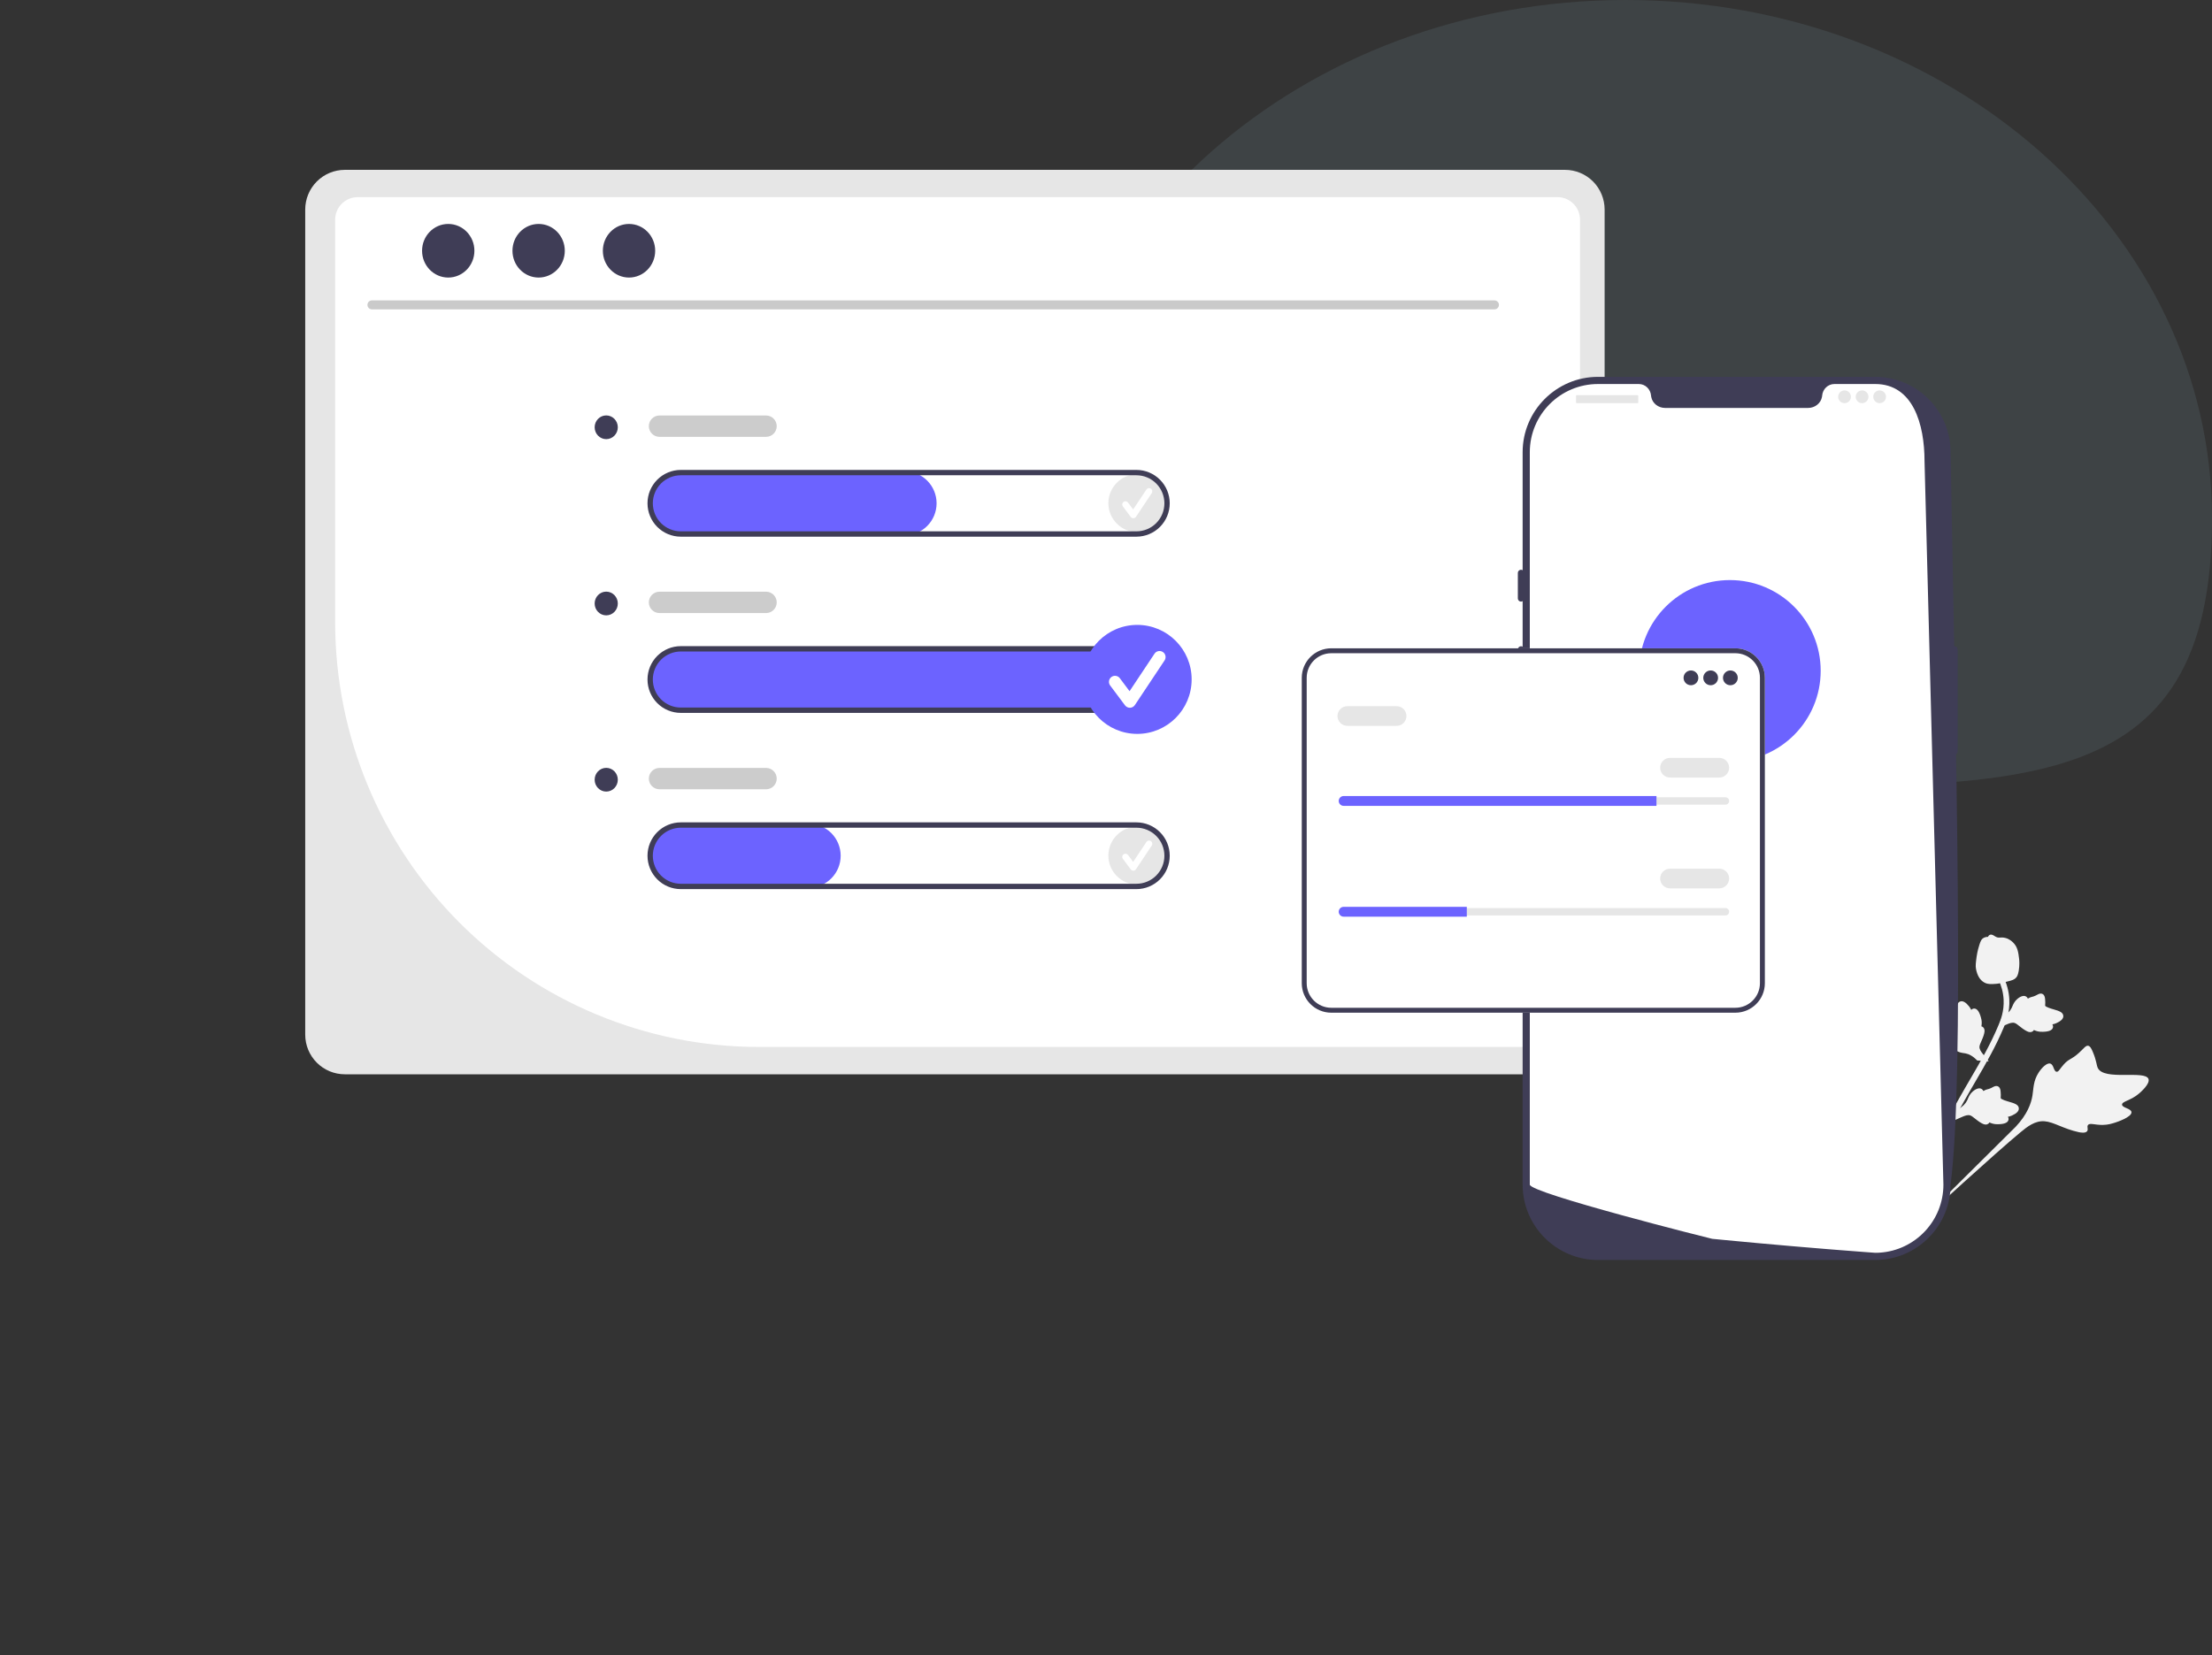 <svg xmlns="http://www.w3.org/2000/svg" width="664" height="497" viewBox="0 0 664 497" fill="none"><rect x="0" y="0" width="664" height="497" fill="#333333" stroke="none"/><path d="M664 155.677C664 241.657 604.848 236.11 507.643 236.11C486.036 236.11 445.701 307.908 426.582 301.608H426.576C425.872 301.38 425.174 301.141 424.476 300.898C424.276 300.835 424.077 300.768 423.883 300.695C422.786 300.322 421.695 299.932 420.61 299.533C418.374 298.713 416.163 297.851 413.98 296.959C412.848 296.492 411.722 296.02 410.607 295.532C400.258 291.043 390.478 285.677 381.391 279.549C376.815 276.467 372.409 273.182 368.203 269.726C364.718 266.861 361.368 263.878 358.165 260.774C357.156 259.804 356.17 258.823 355.196 257.832C354.797 257.433 354.41 257.033 354.029 256.633C351.266 253.774 348.626 250.821 346.103 247.786C345.287 246.805 344.484 245.814 343.692 244.812C338.312 238.014 333.531 230.812 329.412 223.277C318.254 202.831 312 179.9 312 155.677C312 69.697 390.795 0 488 0C585.205 0 664 69.697 664 155.677Z" fill="#7A97A8" fill-opacity="0.16"></path><path d="M469.804 51H103.493C100.346 51.005 97.329 52.26 95.104 54.491C92.878 56.722 91.626 59.746 91.621 62.9V310.671C91.624 313.826 92.876 316.851 95.101 319.082C97.327 321.313 100.345 322.568 103.493 322.571H469.804C472.952 322.568 475.97 321.313 478.196 319.082C480.422 316.851 481.673 313.826 481.677 310.671V62.9C481.671 59.746 480.419 56.722 478.194 54.491C475.968 52.26 472.951 51.005 469.804 51Z" fill="#E6E6E6"></path><path d="M467.547 314.367H227.527C193.895 314.269 161.669 300.834 137.887 276.996C114.106 253.159 100.702 220.856 100.604 187.145V65.973C100.604 64.177 101.315 62.455 102.581 61.185C103.846 59.914 105.562 59.198 107.353 59.195H467.547C469.338 59.198 471.054 59.914 472.319 61.185C473.585 62.455 474.295 64.177 474.296 65.973V307.602C474.294 309.396 473.582 311.115 472.317 312.384C471.051 313.652 469.336 314.365 467.547 314.367Z" fill="white"></path><path d="M448.64 92.886H111.609C111.259 92.879 110.925 92.734 110.68 92.483C110.435 92.232 110.298 91.894 110.298 91.543C110.298 91.192 110.435 90.854 110.68 90.603C110.925 90.352 111.259 90.207 111.609 90.2H448.64C448.991 90.207 449.324 90.352 449.569 90.603C449.814 90.854 449.951 91.192 449.951 91.543C449.951 91.894 449.814 92.232 449.569 92.483C449.324 92.734 448.991 92.879 448.64 92.886Z" fill="#CACACA"></path><path d="M134.551 83.34C138.889 83.34 142.406 79.737 142.406 75.292C142.406 70.847 138.889 67.243 134.551 67.243C130.213 67.243 126.697 70.847 126.697 75.292C126.697 79.737 130.213 83.34 134.551 83.34Z" fill="#3F3D56"></path><path d="M161.686 83.34C166.024 83.34 169.54 79.737 169.54 75.292C169.54 70.847 166.024 67.243 161.686 67.243C157.348 67.243 153.831 70.847 153.831 75.292C153.831 79.737 157.348 83.34 161.686 83.34Z" fill="#3F3D56"></path><path d="M188.82 83.34C193.158 83.34 196.675 79.737 196.675 75.292C196.675 70.847 193.158 67.243 188.82 67.243C184.482 67.243 180.965 70.847 180.965 75.292C180.965 79.737 184.482 83.34 188.82 83.34Z" fill="#3F3D56"></path><path d="M341.132 213.655H204.646C202.177 213.687 199.787 212.78 197.958 211.117C196.129 209.454 194.997 207.158 194.789 204.692C194.703 203.431 194.867 202.165 195.269 200.967C195.672 199.769 196.306 198.663 197.135 197.71C197.965 196.758 198.973 195.979 200.103 195.417C201.232 194.856 202.462 194.522 203.72 194.437C203.934 194.422 204.149 194.415 204.364 194.415H341.132C343.678 194.415 346.119 195.428 347.919 197.233C349.719 199.037 350.73 201.484 350.73 204.035C350.73 206.587 349.719 209.034 347.919 210.838C346.119 212.642 343.678 213.655 341.132 213.655Z" fill="#6C63FF"></path><path d="M341.385 159.776C346.174 159.776 350.056 155.885 350.056 151.085C350.056 146.284 346.174 142.393 341.385 142.393C336.596 142.393 332.714 146.284 332.714 151.085C332.714 155.885 336.596 159.776 341.385 159.776Z" fill="#E6E6E6"></path><path d="M340.202 155.608C340.052 155.608 339.904 155.573 339.771 155.506C339.637 155.439 339.52 155.342 339.43 155.221L337.065 152.06C336.988 151.958 336.932 151.843 336.9 151.719C336.868 151.596 336.861 151.468 336.878 151.341C336.896 151.215 336.938 151.094 337.003 150.984C337.067 150.875 337.153 150.779 337.255 150.702C337.356 150.626 337.472 150.57 337.595 150.539C337.718 150.507 337.847 150.501 337.972 150.519C338.098 150.537 338.219 150.58 338.328 150.646C338.437 150.711 338.532 150.797 338.608 150.9L340.156 152.968L344.131 146.992C344.272 146.778 344.492 146.629 344.743 146.578C344.993 146.526 345.254 146.577 345.467 146.719C345.681 146.86 345.829 147.081 345.88 147.332C345.931 147.583 345.881 147.844 345.74 148.058L345.736 148.064L341.005 155.178C340.919 155.306 340.804 155.413 340.669 155.487C340.534 155.562 340.383 155.604 340.229 155.608L340.202 155.608Z" fill="white"></path><path d="M341.385 265.6C346.174 265.6 350.056 261.708 350.056 256.908C350.056 252.108 346.174 248.217 341.385 248.217C336.596 248.217 332.714 252.108 332.714 256.908C332.714 261.708 336.596 265.6 341.385 265.6Z" fill="#E6E6E6"></path><path d="M340.202 261.432C340.052 261.432 339.904 261.397 339.771 261.33C339.637 261.263 339.52 261.165 339.43 261.045L337.065 257.883C336.988 257.782 336.932 257.666 336.9 257.543C336.868 257.42 336.861 257.291 336.878 257.165C336.896 257.039 336.938 256.918 337.003 256.808C337.067 256.698 337.153 256.602 337.255 256.526C337.356 256.449 337.472 256.394 337.595 256.363C337.718 256.331 337.847 256.324 337.972 256.343C338.098 256.361 338.219 256.404 338.328 256.469C338.437 256.535 338.532 256.621 338.608 256.723L340.156 258.792L344.131 252.815C344.272 252.601 344.492 252.452 344.743 252.401C344.993 252.35 345.254 252.401 345.467 252.542C345.681 252.684 345.829 252.904 345.88 253.156C345.931 253.407 345.881 253.668 345.74 253.882L345.736 253.888L341.005 261.001C340.919 261.13 340.804 261.236 340.669 261.311C340.534 261.386 340.383 261.427 340.229 261.432L340.202 261.432Z" fill="white"></path><path d="M271.549 160.744H204.646C202.177 160.775 199.787 159.869 197.958 158.205C196.129 156.542 194.997 154.247 194.789 151.78C194.703 150.519 194.867 149.253 195.269 148.055C195.672 146.858 196.306 145.751 197.135 144.799C197.965 143.846 198.973 143.067 200.103 142.505C201.232 141.944 202.462 141.611 203.72 141.525C203.934 141.511 204.149 141.503 204.364 141.503H271.549C274.094 141.503 276.535 142.517 278.335 144.321C280.135 146.125 281.146 148.572 281.146 151.123C281.146 153.675 280.135 156.122 278.335 157.926C276.535 159.73 274.094 160.744 271.549 160.744Z" fill="#6C63FF"></path><path d="M341.132 161.145H204.364C201.713 161.145 199.17 160.089 197.295 158.209C195.42 156.33 194.367 153.781 194.367 151.123C194.367 148.466 195.42 145.917 197.295 144.037C199.17 142.158 201.713 141.102 204.364 141.102H341.132C343.784 141.102 346.326 142.158 348.201 144.037C350.076 145.917 351.13 148.466 351.13 151.123C351.13 153.781 350.076 156.33 348.201 158.209C346.326 160.089 343.784 161.145 341.132 161.145ZM204.364 142.706C202.137 142.706 200.001 143.592 198.426 145.171C196.851 146.75 195.966 148.891 195.966 151.123C195.966 153.356 196.851 155.497 198.426 157.076C200.001 158.654 202.137 159.541 204.364 159.541H341.132C343.359 159.541 345.495 158.654 347.07 157.076C348.645 155.497 349.53 153.356 349.53 151.123C349.53 148.891 348.645 146.75 347.07 145.171C345.495 143.592 343.359 142.706 341.132 142.706H204.364Z" fill="#3F3D56"></path><path d="M341.132 214.056H204.364C201.713 214.056 199.17 213.001 197.295 211.121C195.42 209.242 194.367 206.693 194.367 204.035C194.367 201.377 195.42 198.828 197.295 196.949C199.17 195.07 201.713 194.014 204.364 194.014H341.132C343.784 194.014 346.326 195.07 348.201 196.949C350.076 198.828 351.13 201.377 351.13 204.035C351.13 206.693 350.076 209.242 348.201 211.121C346.326 213.001 343.784 214.056 341.132 214.056ZM204.364 195.617C202.137 195.617 200.001 196.504 198.426 198.083C196.851 199.662 195.966 201.803 195.966 204.035C195.966 206.268 196.851 208.409 198.426 209.987C200.001 211.566 202.137 212.453 204.364 212.453H341.132C343.359 212.453 345.495 211.566 347.07 209.987C348.645 208.409 349.53 206.268 349.53 204.035C349.53 201.803 348.645 199.662 347.07 198.083C345.495 196.504 343.359 195.617 341.132 195.617H204.364Z" fill="#3F3D56"></path><path d="M242.755 266.567H204.646C202.177 266.599 199.787 265.692 197.958 264.029C196.129 262.366 194.997 260.07 194.789 257.604C194.703 256.343 194.867 255.077 195.269 253.879C195.672 252.681 196.306 251.574 197.135 250.622C197.965 249.67 198.973 248.891 200.103 248.329C201.232 247.767 202.462 247.434 203.72 247.349C203.934 247.334 204.149 247.327 204.364 247.327H242.755C245.301 247.327 247.742 248.34 249.542 250.144C251.342 251.948 252.353 254.395 252.353 256.947C252.353 259.498 251.342 261.945 249.542 263.75C247.742 265.554 245.301 266.567 242.755 266.567Z" fill="#6C63FF"></path><path d="M341.132 266.968H204.364C201.713 266.968 199.17 265.912 197.295 264.033C195.42 262.154 194.367 259.605 194.367 256.947C194.367 254.289 195.42 251.74 197.295 249.861C199.17 247.982 201.713 246.926 204.364 246.926H341.132C343.784 246.926 346.326 247.982 348.201 249.861C350.076 251.74 351.13 254.289 351.13 256.947C351.13 259.605 350.076 262.154 348.201 264.033C346.326 265.912 343.784 266.968 341.132 266.968ZM204.364 248.529C202.137 248.529 200.001 249.416 198.426 250.995C196.851 252.573 195.966 254.714 195.966 256.947C195.966 259.179 196.851 261.321 198.426 262.899C200.001 264.478 202.137 265.365 204.364 265.365H341.132C343.359 265.365 345.495 264.478 347.07 262.899C348.645 261.321 349.53 259.179 349.53 256.947C349.53 254.714 348.645 252.573 347.07 250.995C345.495 249.416 343.359 248.529 341.132 248.529H204.364Z" fill="#3F3D56"></path><path d="M229.959 131.169H197.967C197.118 131.169 196.304 130.832 195.704 130.23C195.104 129.629 194.767 128.813 194.767 127.963C194.767 127.112 195.104 126.296 195.704 125.695C196.304 125.094 197.118 124.756 197.967 124.756H229.959C230.808 124.756 231.621 125.094 232.221 125.695C232.821 126.296 233.158 127.112 233.158 127.963C233.158 128.813 232.821 129.629 232.221 130.23C231.621 130.832 230.808 131.169 229.959 131.169Z" fill="#CCCCCC"></path><path d="M229.959 184.081H197.967C197.118 184.081 196.304 183.743 195.704 183.142C195.104 182.541 194.767 181.725 194.767 180.874C194.767 180.024 195.104 179.208 195.704 178.607C196.304 178.005 197.118 177.668 197.967 177.668H229.959C230.808 177.668 231.621 178.005 232.221 178.607C232.821 179.208 233.158 180.024 233.158 180.874C233.158 181.725 232.821 182.541 232.221 183.142C231.621 183.743 230.808 184.081 229.959 184.081Z" fill="#CCCCCC"></path><path d="M229.959 236.993H197.967C197.118 236.993 196.304 236.655 195.704 236.054C195.104 235.452 194.767 234.637 194.767 233.786C194.767 232.936 195.104 232.12 195.704 231.519C196.304 230.917 197.118 230.579 197.967 230.579H229.959C230.808 230.579 231.621 230.917 232.221 231.519C232.821 232.12 233.158 232.936 233.158 233.786C233.158 234.637 232.821 235.452 232.221 236.054C231.621 236.655 230.808 236.993 229.959 236.993Z" fill="#CCCCCC"></path><path d="M181.979 131.859C183.899 131.859 185.456 130.264 185.456 128.297C185.456 126.33 183.899 124.735 181.979 124.735C180.059 124.735 178.503 126.33 178.503 128.297C178.503 130.264 180.059 131.859 181.979 131.859Z" fill="#3F3D56"></path><path d="M181.979 184.771C183.899 184.771 185.456 183.176 185.456 181.209C185.456 179.242 183.899 177.647 181.979 177.647C180.059 177.647 178.503 179.242 178.503 181.209C178.503 183.176 180.059 184.771 181.979 184.771Z" fill="#3F3D56"></path><path d="M181.979 237.683C183.899 237.683 185.456 236.088 185.456 234.121C185.456 232.153 183.899 230.559 181.979 230.559C180.059 230.559 178.503 232.153 178.503 234.121C178.503 236.088 180.059 237.683 181.979 237.683Z" fill="#3F3D56"></path><path d="M341.385 220.361C350.401 220.361 357.71 213.034 357.71 203.996C357.71 194.959 350.401 187.632 341.385 187.632C332.368 187.632 325.059 194.959 325.059 203.996C325.059 213.034 332.368 220.361 341.385 220.361Z" fill="#6C63FF"></path><path d="M339.158 212.513C338.876 212.513 338.598 212.447 338.346 212.321C338.093 212.195 337.874 212.011 337.705 211.785L333.251 205.832C332.962 205.446 332.838 204.961 332.906 204.483C332.974 204.005 333.229 203.574 333.614 203.284C334 202.994 334.484 202.87 334.961 202.938C335.438 203.007 335.868 203.262 336.157 203.648L339.071 207.542L346.555 196.29C346.82 195.887 347.235 195.607 347.707 195.511C348.179 195.414 348.669 195.51 349.071 195.776C349.473 196.042 349.753 196.458 349.849 196.931C349.945 197.404 349.85 197.896 349.584 198.299L349.577 198.31L340.669 211.703C340.508 211.945 340.291 212.145 340.037 212.286C339.783 212.427 339.499 212.505 339.208 212.513L339.158 212.513Z" fill="white"></path><g clip-path="url(#clip0_101_97)"><path d="M639.825 333.936C639.727 332.81 637.028 332.667 636.997 331.674C636.966 330.684 639.635 330.481 642.154 328.298C642.609 327.904 645.471 325.423 644.933 323.974C643.912 321.226 631.569 324.602 629.712 320.662C629.305 319.798 629.359 318.489 628.182 315.756C627.714 314.668 627.38 314.118 626.852 314.009C626.103 313.855 625.62 314.724 624.057 316.138C621.713 318.259 621.154 317.794 619.515 319.597C618.299 320.935 617.968 321.895 617.336 321.809C616.441 321.687 616.526 319.687 615.473 319.364C614.399 319.033 612.866 320.672 611.979 322.024C610.317 324.563 610.452 326.83 610.099 328.976C609.715 331.309 608.576 334.589 605.074 338.323L572.791 370.348C579.629 363.879 598.84 346.371 606.405 340.07C608.589 338.251 610.899 336.452 613.758 336.678C616.51 336.895 619.438 338.964 623.971 339.939C624.501 340.053 625.978 340.351 626.516 339.656C626.961 339.082 626.359 338.352 626.766 337.81C627.313 337.083 628.84 337.805 631.158 337.777C632.792 337.758 633.988 337.375 635.017 337.046C635.327 336.947 639.956 335.435 639.825 333.936Z" fill="#F2F2F2"></path><path d="M576.115 328.331C575.534 328.054 574.685 329.337 574.188 329.066C573.693 328.795 574.364 327.427 574.019 325.561C573.957 325.224 573.565 323.104 572.698 322.95C571.055 322.658 569.151 329.689 566.681 329.464C566.139 329.414 565.512 329.01 563.831 328.799C563.162 328.715 562.796 328.72 562.59 328.948C562.298 329.27 562.585 329.758 562.828 330.933C563.193 332.695 562.804 332.836 563.216 334.16C563.522 335.143 563.898 335.582 563.673 335.868C563.355 336.272 562.398 335.653 561.935 336.076C561.463 336.508 561.825 337.734 562.233 338.559C562.999 340.107 564.152 340.695 565.103 341.487C566.138 342.349 567.419 343.854 568.242 346.65L574.647 371.733C573.445 366.511 570.393 352.031 569.483 346.501C569.22 344.904 569.004 343.251 569.939 341.914C570.84 340.626 572.701 339.786 574.487 337.843C574.696 337.616 575.268 336.977 575.083 336.512C574.929 336.128 574.397 336.213 574.249 335.857C574.049 335.379 574.844 334.838 575.5 333.692C575.961 332.885 576.119 332.187 576.254 331.587C576.295 331.407 576.888 328.699 576.115 328.331Z" fill="#F2F2F2"></path><path d="M586.434 336.49L587.584 333.204L587.858 333.044C589.122 332.306 590.012 331.42 590.504 330.409C590.582 330.248 590.652 330.083 590.724 329.916C591.006 329.251 591.358 328.424 592.233 327.684C592.722 327.273 593.971 326.375 594.897 327.006C595.148 327.173 595.292 327.394 595.377 327.613C595.417 327.588 595.457 327.563 595.501 327.536C596.04 327.211 596.384 327.126 596.715 327.044C596.97 326.981 597.233 326.917 597.705 326.691C597.912 326.592 598.081 326.499 598.223 326.421C598.654 326.186 599.198 325.919 599.789 326.212C600.41 326.548 600.49 327.234 600.543 327.688C600.639 328.497 600.602 329.03 600.578 329.384C600.569 329.513 600.559 329.658 600.566 329.708C600.625 330.107 602.426 330.626 603.102 330.826C604.624 331.268 605.941 331.651 606.015 332.781C606.07 333.589 605.398 334.301 603.964 334.951C603.517 335.154 603.091 335.266 602.726 335.339C602.884 335.578 602.985 335.877 602.912 336.235C602.739 337.082 601.724 337.527 599.898 337.561C599.443 337.57 598.833 337.581 598.087 337.368C597.735 337.268 597.437 337.141 597.183 337.028C597.108 337.17 596.999 337.311 596.834 337.429C596.347 337.779 595.701 337.747 594.917 337.303C594.048 336.828 593.396 336.304 592.82 335.844C592.317 335.443 591.882 335.098 591.488 334.94C590.751 334.656 589.931 334.961 588.936 335.389L586.434 336.49Z" fill="#F2F2F2"></path><path d="M596.985 318.704L593.514 318.425L593.29 318.201C592.256 317.165 591.172 316.529 590.069 316.31C589.894 316.275 589.717 316.249 589.536 316.223C588.821 316.118 587.933 315.988 586.995 315.329C586.473 314.96 585.288 313.98 585.663 312.924C585.761 312.639 585.938 312.444 586.128 312.307C586.094 312.274 586.059 312.241 586.022 312.206C585.571 311.767 585.402 311.456 585.239 311.156C585.113 310.926 584.984 310.688 584.646 310.289C584.498 310.114 584.365 309.974 584.254 309.856C583.916 309.499 583.52 309.04 583.654 308.394C583.822 307.708 584.464 307.457 584.89 307.29C585.649 306.993 586.174 306.893 586.522 306.827C586.649 306.803 586.793 306.776 586.839 306.757C587.21 306.597 587.256 304.725 587.277 304.02C587.319 302.436 587.356 301.065 588.43 300.706C589.198 300.449 590.057 300.918 591.05 302.14C591.359 302.521 591.576 302.904 591.739 303.239C591.93 303.025 592.193 302.852 592.558 302.831C593.422 302.785 594.109 303.653 594.605 305.411C594.73 305.848 594.895 306.435 594.879 307.211C594.871 307.576 594.824 307.897 594.779 308.171C594.935 308.207 595.099 308.277 595.256 308.407C595.718 308.789 595.85 309.422 595.62 310.293C595.38 311.254 595.039 312.018 594.74 312.691C594.479 313.28 594.257 313.787 594.203 314.209C594.116 314.994 594.619 315.709 595.285 316.564L596.985 318.704Z" fill="#F2F2F2"></path><path d="M599.783 308.738L600.934 305.452L601.207 305.292C602.471 304.555 603.361 303.668 603.853 302.657C603.932 302.496 604.002 302.331 604.073 302.164C604.356 301.499 604.707 300.672 605.582 299.932C606.071 299.521 607.32 298.623 608.246 299.254C608.497 299.421 608.641 299.642 608.726 299.861C608.766 299.836 608.807 299.811 608.85 299.784C609.389 299.459 609.733 299.374 610.065 299.292C610.319 299.229 610.582 299.165 611.054 298.939C611.261 298.841 611.43 298.748 611.572 298.67C612.004 298.434 612.547 298.167 613.138 298.461C613.759 298.796 613.839 299.482 613.893 299.936C613.988 300.745 613.951 301.278 613.927 301.632C613.918 301.761 613.908 301.906 613.915 301.956C613.975 302.355 615.775 302.874 616.451 303.074C617.973 303.516 619.29 303.899 619.365 305.029C619.419 305.837 618.748 306.549 617.313 307.2C616.866 307.402 616.44 307.514 616.075 307.587C616.234 307.826 616.335 308.125 616.262 308.483C616.088 309.33 615.074 309.775 613.247 309.809C612.793 309.818 612.182 309.829 611.436 309.616C611.085 309.516 610.786 309.389 610.533 309.276C610.458 309.418 610.349 309.559 610.183 309.677C609.697 310.028 609.05 309.995 608.266 309.551C607.397 309.076 606.745 308.553 606.169 308.092C605.666 307.691 605.232 307.347 604.837 307.188C604.1 306.904 603.28 307.209 602.285 307.637L599.783 308.738Z" fill="#F2F2F2"></path><path d="M573.859 370.799L573.403 370.076L572.599 369.796C572.621 369.72 572.658 369.537 572.718 369.253C573.047 367.695 574.048 362.952 576.395 355.853C578.033 350.897 579.998 345.937 582.234 341.107C584.473 336.27 586.45 332.744 588.038 329.909C589.236 327.771 590.412 325.752 591.56 323.787C594.624 318.534 597.518 313.572 599.959 307.713C600.505 306.405 601.64 303.682 601.447 300.111C601.336 298.041 600.796 295.99 599.842 294.019L601.383 293.273C602.435 295.451 603.032 297.722 603.156 300.021C603.369 303.98 602.133 306.947 601.539 308.372C599.054 314.335 596.132 319.345 593.038 324.647C591.895 326.606 590.723 328.616 589.53 330.745C587.957 333.554 585.998 337.05 583.787 341.825C581.577 346.596 579.638 351.496 578.019 356.389C575.702 363.399 574.717 368.071 574.393 369.606C574.219 370.425 574.183 370.597 573.859 370.799Z" fill="#F2F2F2"></path><path d="M595.835 295.108C595.772 295.078 595.709 295.046 595.646 295.01C594.367 294.308 593.529 292.937 593.155 290.936C592.98 289.996 593.102 289.077 593.343 287.245C593.38 286.962 593.584 285.537 594.165 283.719C594.544 282.532 594.788 282.076 595.206 281.771C595.671 281.431 596.221 281.302 596.77 281.301C596.821 281.144 596.91 281 597.049 280.875C597.621 280.359 598.279 280.779 598.637 281.002C598.817 281.118 599.041 281.264 599.305 281.374C599.719 281.55 599.995 281.534 600.411 281.512C600.81 281.49 601.306 281.463 601.945 281.624C603.208 281.937 604.013 282.724 604.278 282.984C605.679 284.341 605.877 286.033 606.107 287.992C606.152 288.384 606.276 289.793 605.983 291.503C605.772 292.736 605.496 293.197 605.231 293.51C604.687 294.155 604.036 294.361 602.451 294.745C600.794 295.148 599.963 295.349 599.308 295.399C597.786 295.514 596.829 295.586 595.835 295.108Z" fill="#F2F2F2"></path><path d="M562.898 378.328H479.696C467.217 378.328 457.064 368.176 457.064 355.699V135.783C457.064 123.306 467.217 113.155 479.696 113.155H562.898C575.377 113.155 585.529 123.306 585.529 135.783C587.078 224.095 589.719 322.989 585.529 355.699C585.529 368.176 575.377 378.328 562.898 378.328Z" fill="#3F3D56"></path><path d="M586.69 194.047C586.162 194.047 585.732 194.476 585.732 195.004V225.638C585.732 226.166 586.162 226.595 586.69 226.595C587.218 226.595 587.647 226.166 587.647 225.638V195.004C587.647 194.476 587.218 194.047 586.69 194.047Z" fill="#3F3D56"></path><path d="M577.708 138.545L583.375 355.695C583.375 366.556 574.921 375.439 564.231 376.129H564.227C564.069 376.138 563.911 376.148 563.748 376.152C563.465 376.167 563.183 376.172 562.896 376.172C562.896 376.172 561.843 376.095 559.918 375.951C557.974 375.808 555.145 375.592 551.617 375.31C550.559 375.229 549.444 375.138 548.266 375.042C545.92 374.851 543.345 374.64 540.583 374.401C539.481 374.31 538.342 374.209 537.179 374.109C531.233 373.596 524.574 372.998 517.551 372.319C516.364 372.208 515.167 372.094 513.961 371.974C513.645 371.94 459.218 358.261 459.218 355.695V135.784C459.218 124.473 468.386 115.307 479.698 115.307H491.925C493.878 115.307 495.448 116.829 495.615 118.777C495.63 118.906 495.644 119.036 495.668 119.165C496.022 121.123 497.818 122.487 499.809 122.487H542.785C544.776 122.487 546.571 121.123 546.926 119.165C546.95 119.036 546.964 118.906 546.978 118.777C547.146 116.829 548.716 115.307 550.669 115.307H562.896C574.208 115.307 577.708 127.234 577.708 138.545Z" fill="white"></path><path d="M456.585 171.072C456.057 171.072 455.628 171.501 455.628 172.029V179.687C455.628 180.215 456.057 180.645 456.585 180.645C457.113 180.645 457.543 180.215 457.543 179.687V172.029C457.543 171.501 457.113 171.072 456.585 171.072Z" fill="#3F3D56"></path><path d="M456.585 194.047C456.057 194.047 455.628 194.476 455.628 195.004V209.842C455.628 210.37 456.057 210.8 456.585 210.8C457.113 210.8 457.543 210.37 457.543 209.842V195.004C457.543 194.476 457.113 194.047 456.585 194.047Z" fill="#3F3D56"></path><path d="M456.585 215.108C456.057 215.108 455.628 215.537 455.628 216.065V230.903C455.628 231.431 456.057 231.86 456.585 231.86C457.113 231.86 457.543 231.431 457.543 230.903V216.065C457.543 215.537 457.113 215.108 456.585 215.108Z" fill="#3F3D56"></path><path d="M491.61 118.659H473.262C473.173 118.659 473.101 118.731 473.101 118.82V120.892C473.101 120.981 473.173 121.053 473.262 121.053H491.61C491.699 121.053 491.771 120.981 491.771 120.892V118.82C491.771 118.731 491.699 118.659 491.61 118.659Z" fill="#E6E6E6"></path><path d="M553.695 121.053C554.752 121.053 555.609 120.195 555.609 119.138C555.609 118.081 554.752 117.223 553.695 117.223C552.637 117.223 551.78 118.081 551.78 119.138C551.78 120.195 552.637 121.053 553.695 121.053Z" fill="#E6E6E6"></path><path d="M558.961 121.053C560.018 121.053 560.875 120.195 560.875 119.138C560.875 118.081 560.018 117.223 558.961 117.223C557.903 117.223 557.046 118.081 557.046 119.138C557.046 120.195 557.903 121.053 558.961 121.053Z" fill="#E6E6E6"></path><path d="M564.226 121.053C565.284 121.053 566.141 120.195 566.141 119.138C566.141 118.081 565.284 117.223 564.226 117.223C563.169 117.223 562.312 118.081 562.312 119.138C562.312 120.195 563.169 121.053 564.226 121.053Z" fill="#E6E6E6"></path><path d="M519.287 228.663C534.335 228.663 546.534 216.466 546.534 201.42C546.534 186.374 534.335 174.177 519.287 174.177C504.239 174.177 492.04 186.374 492.04 201.42C492.04 216.466 504.239 228.663 519.287 228.663Z" fill="#6C63FF"></path><path d="M520.92 304.078H399.622C394.739 304.078 390.766 300.106 390.766 295.224V203.515C390.766 198.633 394.739 194.661 399.622 194.661H520.92C525.803 194.661 529.776 198.633 529.776 203.515V295.224C529.776 300.106 525.803 304.078 520.92 304.078Z" fill="white"></path><path d="M520.92 304.078H399.622C394.739 304.078 390.766 300.106 390.766 295.224V203.515C390.766 198.633 394.739 194.661 399.622 194.661H520.92C525.803 194.661 529.776 198.633 529.776 203.515V295.224C529.776 300.106 525.803 304.078 520.92 304.078ZM399.622 196.14C395.554 196.14 392.245 199.449 392.245 203.515V295.224C392.245 299.291 395.554 302.6 399.622 302.6H520.92C524.988 302.6 528.297 299.291 528.297 295.224V203.515C528.297 199.449 524.988 196.14 520.92 196.14H399.622Z" fill="#3F3D56"></path><path d="M507.593 205.751C508.818 205.751 509.812 204.758 509.812 203.533C509.812 202.308 508.818 201.315 507.593 201.315C506.368 201.315 505.375 202.308 505.375 203.533C505.375 204.758 506.368 205.751 507.593 205.751Z" fill="#3F3D56"></path><path d="M513.509 205.751C514.734 205.751 515.727 204.758 515.727 203.533C515.727 202.308 514.734 201.315 513.509 201.315C512.284 201.315 511.29 202.308 511.29 203.533C511.29 204.758 512.284 205.751 513.509 205.751Z" fill="#3F3D56"></path><path d="M519.424 205.751C520.649 205.751 521.642 204.758 521.642 203.533C521.642 202.308 520.649 201.315 519.424 201.315C518.199 201.315 517.206 202.308 517.206 203.533C517.206 204.758 518.199 205.751 519.424 205.751Z" fill="#3F3D56"></path><path d="M403.336 239.389C402.725 239.389 402.227 239.886 402.227 240.498C402.227 240.796 402.342 241.072 402.551 241.276C402.762 241.491 403.038 241.607 403.336 241.607H517.945C518.557 241.607 519.054 241.11 519.054 240.498C519.054 240.2 518.939 239.924 518.73 239.72C518.519 239.505 518.243 239.389 517.945 239.389H403.336Z" fill="#E6E6E6"></path><path d="M497.242 239.019V241.977H403.336C402.929 241.977 402.56 241.814 402.294 241.54C402.02 241.274 401.857 240.905 401.857 240.498C401.857 239.685 402.523 239.019 403.336 239.019L497.242 239.019Z" fill="#6C63FF"></path><path d="M516.097 233.475H501.308C499.678 233.475 498.351 232.148 498.351 230.517C498.351 228.886 499.678 227.56 501.308 227.56H516.097C517.727 227.56 519.054 228.886 519.054 230.517C519.054 232.148 517.727 233.475 516.097 233.475Z" fill="#E6E6E6"></path><path d="M419.234 217.949H404.445C402.814 217.949 401.488 216.623 401.488 214.992C401.488 213.361 402.814 212.035 404.445 212.035H419.234C420.864 212.035 422.191 213.361 422.191 214.992C422.191 216.623 420.864 217.949 419.234 217.949Z" fill="#E6E6E6"></path><path d="M403.336 272.658C402.725 272.658 402.227 273.155 402.227 273.767C402.227 274.065 402.342 274.341 402.551 274.544C402.762 274.76 403.038 274.876 403.336 274.876H517.945C518.557 274.876 519.054 274.378 519.054 273.767C519.054 273.469 518.939 273.193 518.73 272.989C518.519 272.773 518.243 272.658 517.945 272.658H403.336Z" fill="#E6E6E6"></path><path d="M440.307 272.288V275.245H403.336C402.929 275.245 402.56 275.083 402.294 274.809C402.02 274.543 401.857 274.173 401.857 273.767C401.857 272.953 402.523 272.288 403.336 272.288L440.307 272.288Z" fill="#6C63FF"></path><path d="M516.097 266.743H501.308C499.678 266.743 498.351 265.417 498.351 263.786C498.351 262.155 499.678 260.829 501.308 260.829H516.097C517.727 260.829 519.054 262.155 519.054 263.786C519.054 265.417 517.727 266.743 516.097 266.743Z" fill="#E6E6E6"></path></g><defs><clipPath id="clip0_101_97"><rect width="431" height="302" fill="white" transform="translate(214 90)"></rect></clipPath></defs></svg>